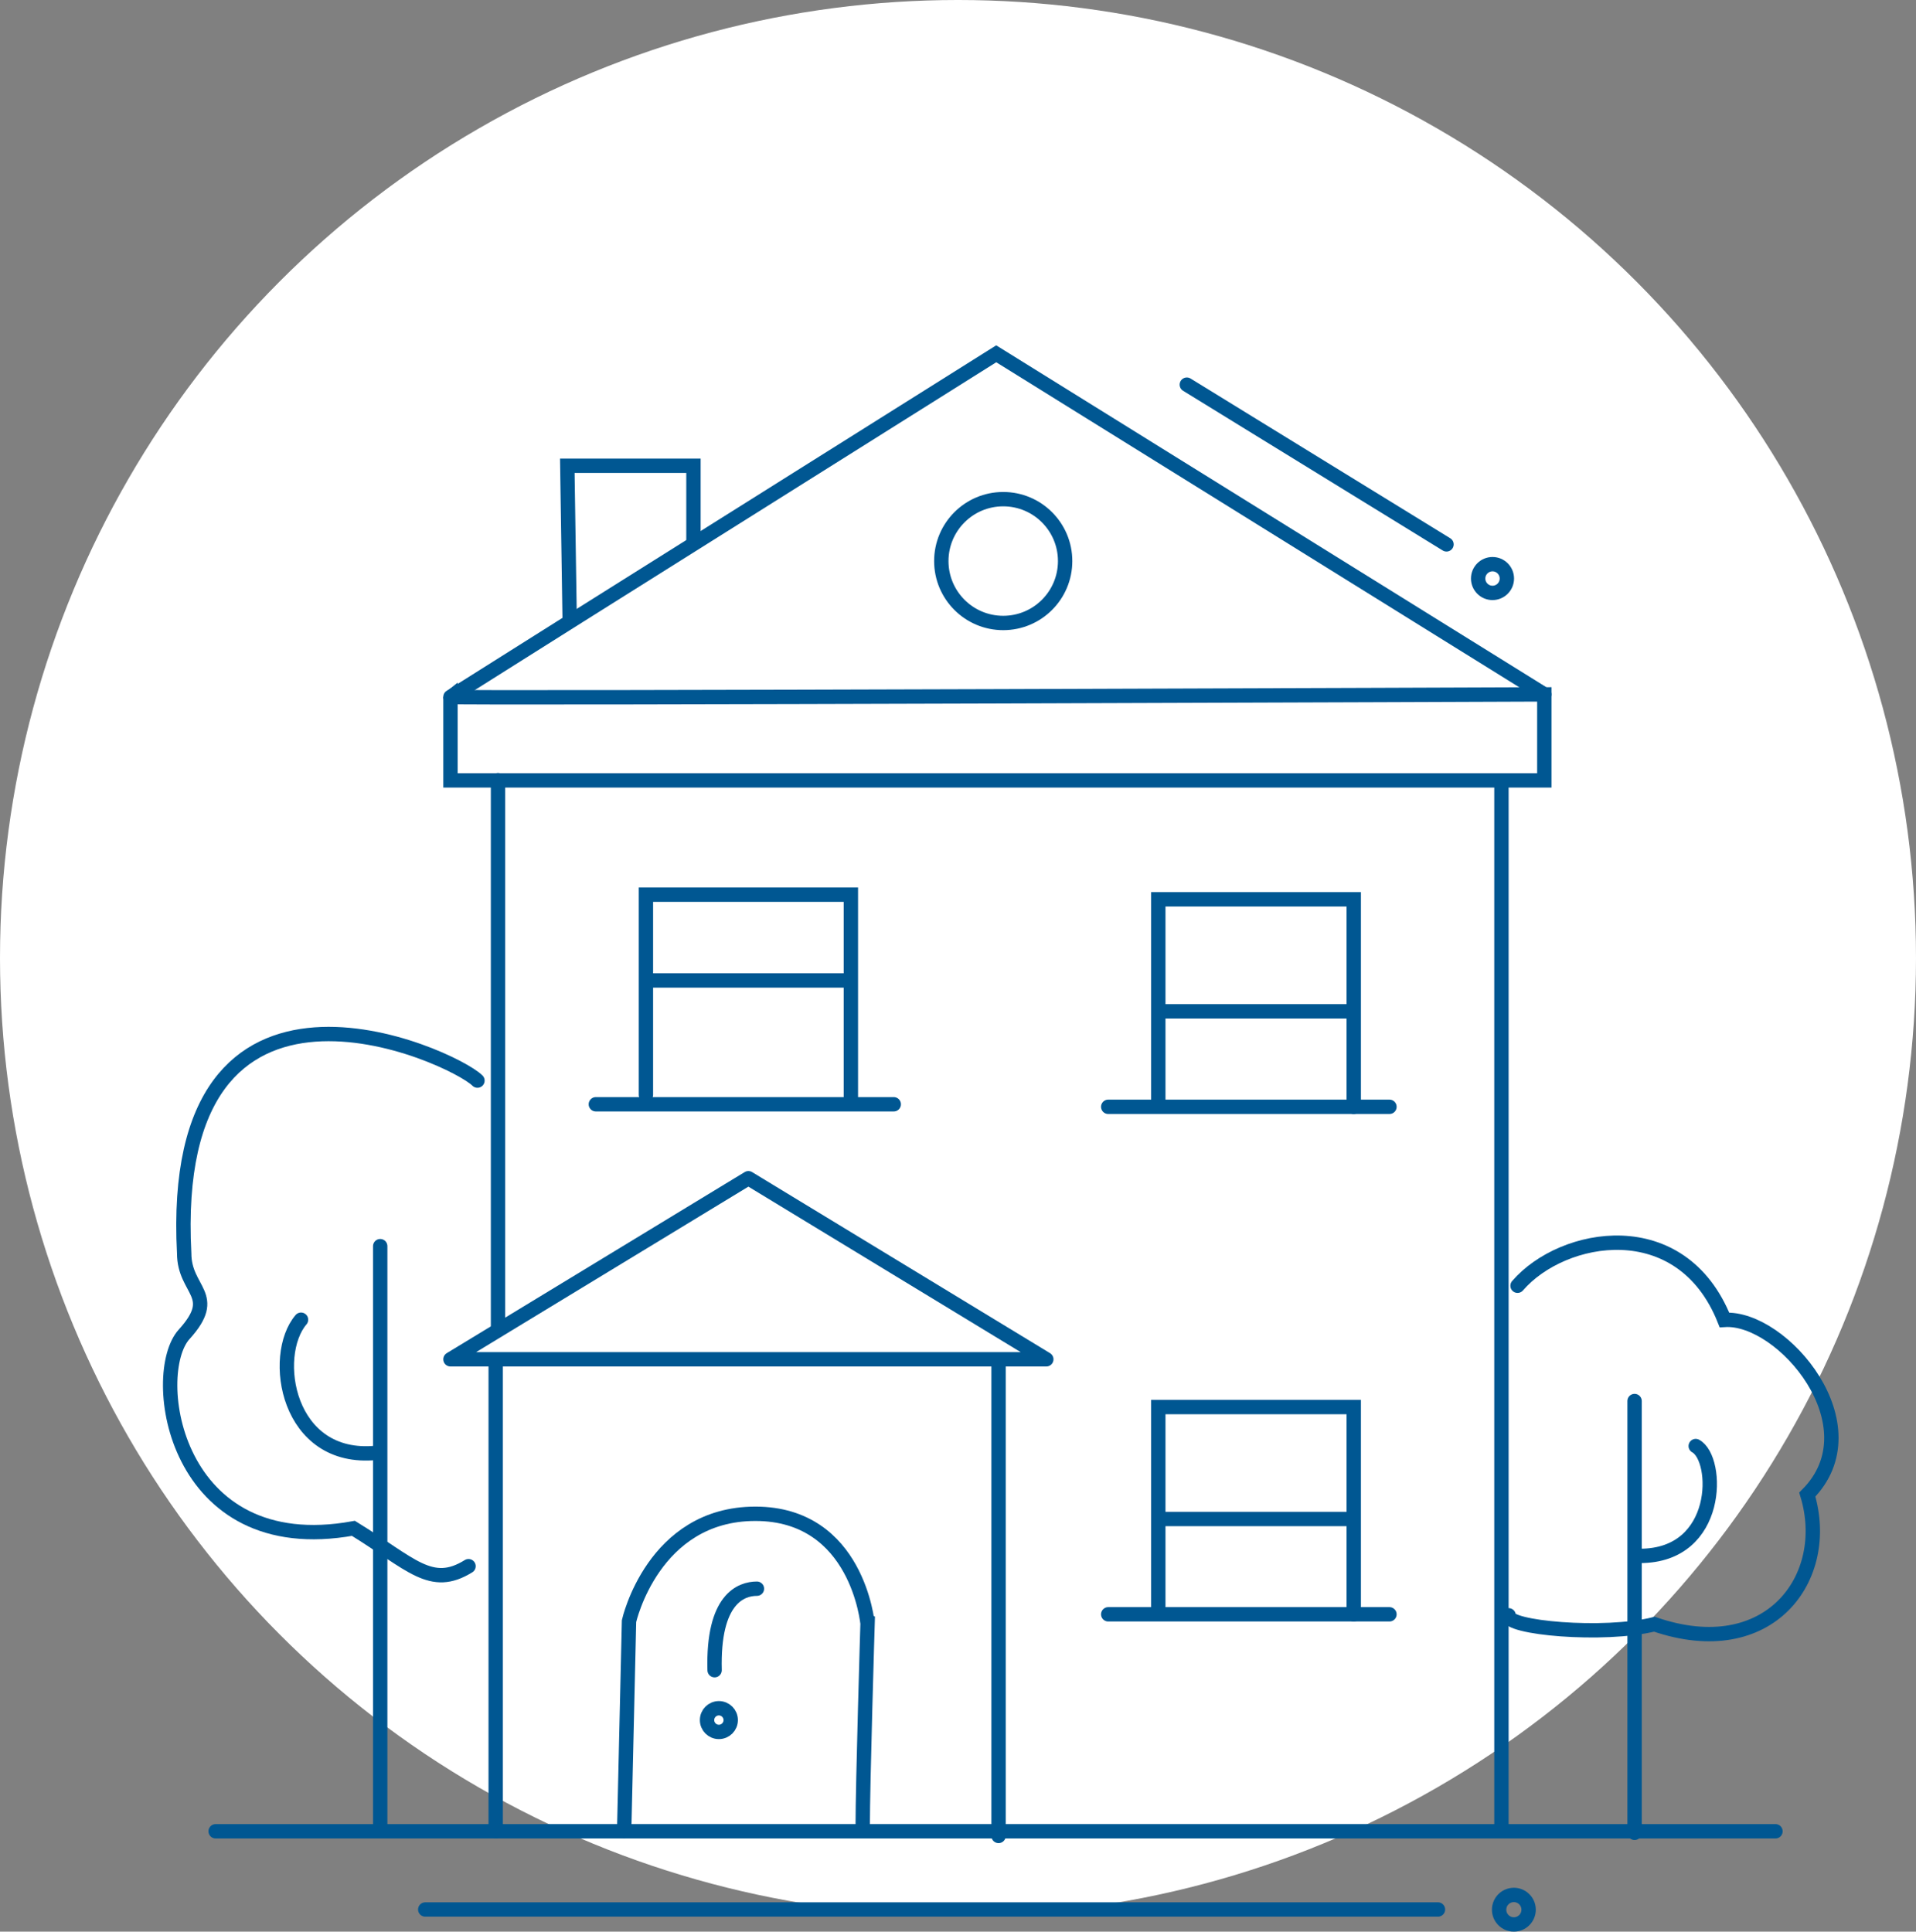 <svg xmlns="http://www.w3.org/2000/svg" viewBox="0 0 98.72 99.53"><rect x="0" y="0" width="98.72" height="99.53" fill="#808080" stroke="none"/><defs><style>.cls-1{fill:#fff;}.cls-2,.cls-3{fill:none;stroke:#005792;stroke-linecap:round;stroke-width:0.74px;}.cls-2{stroke-miterlimit:10;}.cls-3{stroke-linejoin:round;}</style></defs><title>cles-3</title><g id="Calque_2" data-name="Calque 2"><g id="concept_et_lois" data-name="concept et lois"><circle class="cls-1" cx="49.36" cy="49.36" r="49.36"/><line class="cls-2" x1="21.91" y1="98.39" x2="74.09" y2="98.39"/><line class="cls-2" x1="11.11" y1="94.36" x2="91.48" y2="94.36"/><circle class="cls-2" cx="78" cy="98.4" r="0.76"/><path class="cls-2" d="M23.21,35.91v4.3H79.57V35.78S23.09,36,23.21,35.91Z"/><polyline class="cls-2" points="79.57 35.78 51.33 18.23 29.86 31.72 23.21 35.91"/><polyline class="cls-2" points="29.35 31.85 29.23 24 35.73 24 35.73 27.93"/><circle class="cls-2" cx="51.69" cy="28.91" r="3.19"/><line class="cls-2" x1="57.1" y1="57.03" x2="71.59" y2="57.03"/><polyline class="cls-2" points="59.68 56.9 59.68 46.34 69.75 46.34 69.75 57.03"/><line class="cls-2" x1="59.8" y1="52.11" x2="69.5" y2="52.11"/><line class="cls-2" x1="57.1" y1="83.18" x2="71.59" y2="83.18"/><polyline class="cls-2" points="59.68 83.06 59.68 72.5 69.75 72.5 69.75 83.18"/><line class="cls-2" x1="59.8" y1="78.27" x2="69.5" y2="78.27"/><line class="cls-2" x1="77.36" y1="40.57" x2="77.36" y2="94.23"/><line class="cls-2" x1="30.7" y1="56.9" x2="46.05" y2="56.9"/><polyline class="cls-2" points="33.28 56.41 33.28 46.1 43.84 46.1 43.84 56.78"/><line class="cls-2" x1="33.64" y1="50.52" x2="43.47" y2="50.52"/><polygon class="cls-3" points="23.21 70.04 53.91 70.04 38.56 60.71 23.21 70.04"/><line class="cls-3" x1="25.66" y1="40.2" x2="25.66" y2="68.45"/><line class="cls-3" x1="25.54" y1="70.29" x2="25.54" y2="94.35"/><line class="cls-3" x1="51.45" y1="70.41" x2="51.45" y2="94.6"/><line class="cls-2" x1="61.15" y1="19.82" x2="74.53" y2="28.05"/><path class="cls-2" d="M44.45,94.11c0-2.21.25-10.44.25-10.44S44.2,78,38.92,78s-6.51,5.53-6.51,5.53l-.25,10.81"/><path class="cls-2" d="M39,81.86c-.81,0-2.28.51-2.18,4.2"/><circle class="cls-2" cx="37.04" cy="88.63" r="0.61"/><circle class="cls-2" cx="76.9" cy="29.81" r="0.74"/><line class="cls-2" x1="84.22" y1="72.19" x2="84.22" y2="94.44"/><path class="cls-2" d="M87.37,74.51c1.21.65,1.3,5.66-2.87,5.66"/><line class="cls-2" x1="19.59" y1="64.21" x2="19.59" y2="94.16"/><path class="cls-2" d="M15.51,68c-1.58,1.85-.74,7.33,3.89,6.86"/><path class="cls-2" d="M78.19,66.25c2.32-2.69,8.44-3.8,10.66,1.76,3-.19,7.79,5.47,4.27,9,1.3,4.27-1.95,8.72-7.88,6.68-2.6.65-7.7.19-7.51-.46"/><path class="cls-2" d="M24.6,55.68c-1.3-1.3-16-8-15.11,8.9,0,1.95,1.85,2.13,0,4.17s-.56,11.68,8.72,10c3,1.85,4,3.15,5.93,1.95"/></g></g></svg>